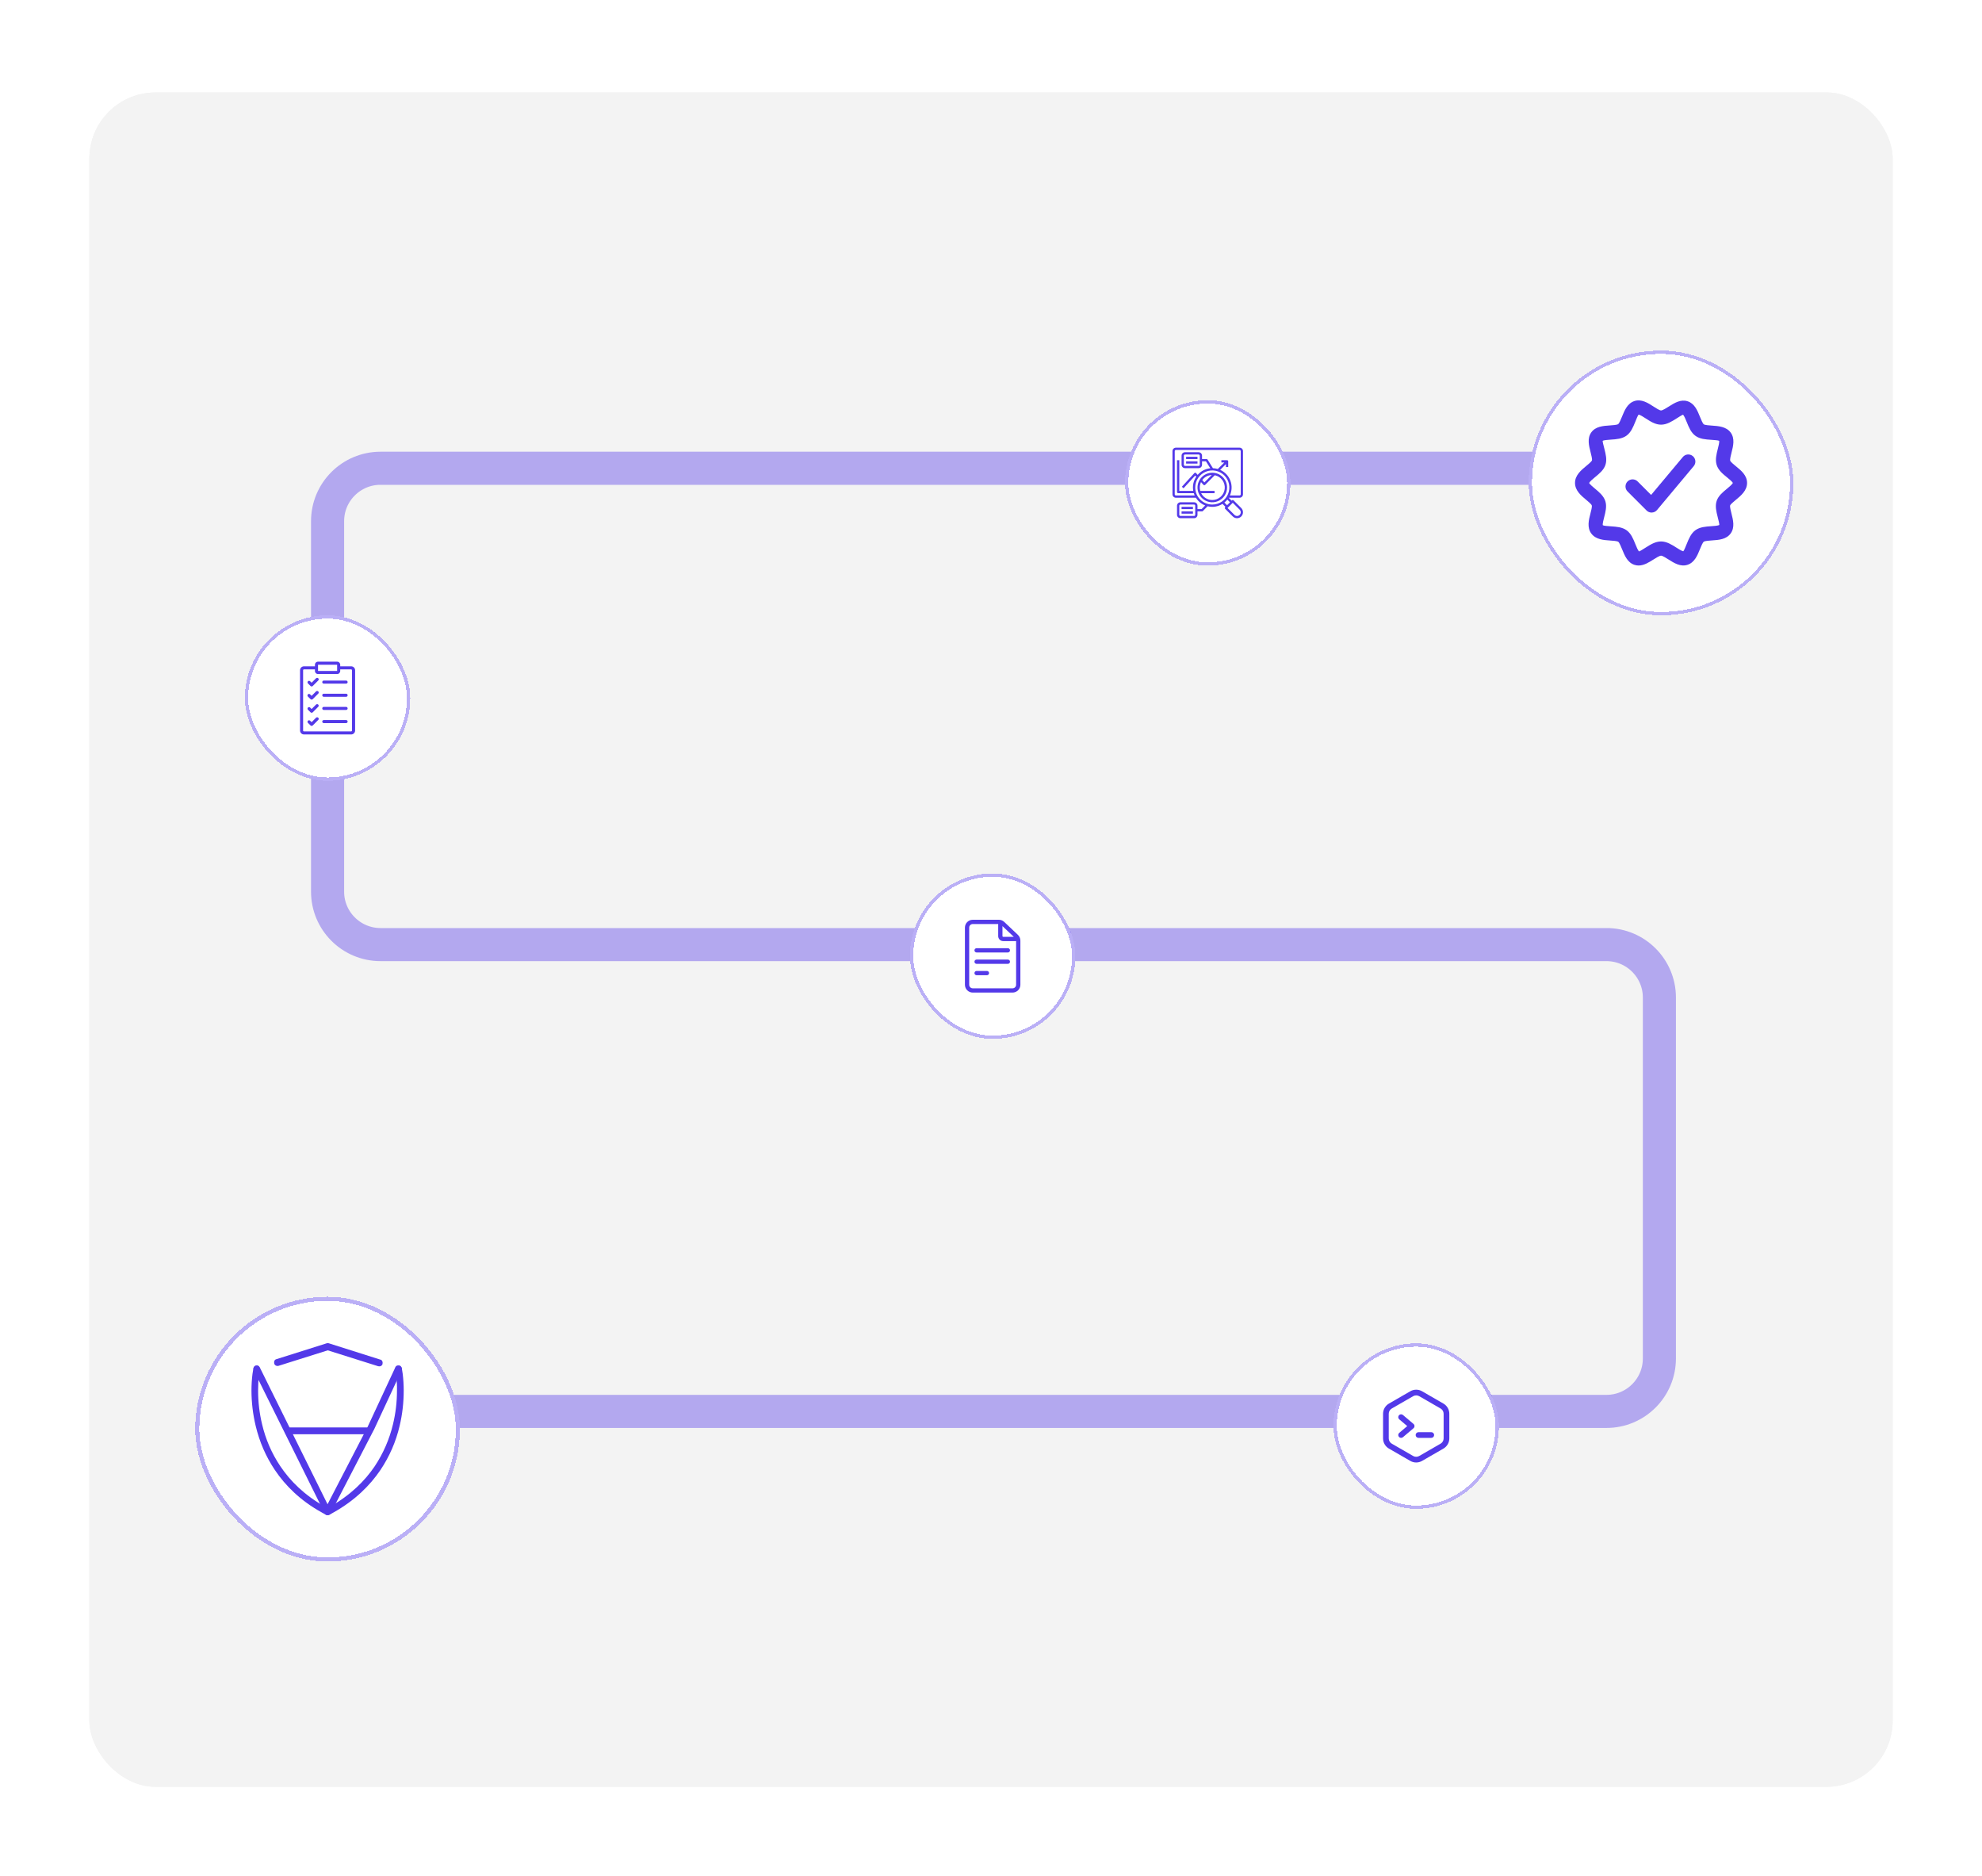 <svg width="599" height="567" viewBox="0 0 599 567" fill="none" xmlns="http://www.w3.org/2000/svg">
<g filter="url(#filter0_d_35_5607)">
<rect x="27" y="23.938" width="545" height="512" rx="20" fill="#F3F3F3"/>
<path opacity="0.4" d="M501.5 137.5H115C106.163 137.5 99 144.663 99 153.5V265.438C99 274.274 106.163 281.438 115 281.438H485.5C494.337 281.438 501.5 288.601 501.5 297.438V406.5C501.5 415.337 494.337 422.5 485.5 422.5H99" stroke="#5339E9" stroke-width="10"/>
<g filter="url(#filter1_d_35_5607)">
<rect x="74" y="177.938" width="50" height="50" rx="25" fill="white" shape-rendering="crispEdges"/>
<g clip-path="url(#clip0_35_5607)">
<path d="M101.887 191.938H96.115C95.867 191.938 95.629 192.037 95.453 192.212C95.278 192.388 95.179 192.626 95.179 192.874V193.342H91.851C91.542 193.346 91.246 193.47 91.027 193.689C90.809 193.908 90.684 194.203 90.681 194.512V212.768C90.684 213.077 90.809 213.373 91.027 213.591C91.246 213.81 91.542 213.934 91.851 213.938H106.151C106.46 213.934 106.756 213.81 106.974 213.591C107.193 213.373 107.317 213.077 107.321 212.768V194.512C107.317 194.203 107.193 193.908 106.974 193.689C106.756 193.47 106.46 193.346 106.151 193.342H102.823V192.874C102.823 192.626 102.724 192.388 102.549 192.212C102.373 192.037 102.135 191.938 101.887 191.938ZM96.115 192.874H101.887V194.746H96.115V192.874ZM106.151 194.278C106.213 194.278 106.272 194.303 106.316 194.347C106.36 194.391 106.385 194.45 106.385 194.512V212.768C106.385 212.83 106.36 212.889 106.316 212.933C106.272 212.977 106.213 213.002 106.151 213.002H91.851C91.819 213.003 91.787 212.999 91.758 212.987C91.728 212.976 91.701 212.959 91.678 212.938C91.655 212.916 91.636 212.889 91.624 212.86C91.612 212.831 91.605 212.8 91.605 212.768V194.512C91.605 194.481 91.612 194.449 91.624 194.42C91.636 194.391 91.655 194.365 91.678 194.343C91.701 194.321 91.728 194.304 91.758 194.293C91.787 194.282 91.819 194.277 91.851 194.278H95.179V194.746C95.179 194.995 95.278 195.233 95.453 195.408C95.629 195.584 95.867 195.683 96.115 195.683H101.887C102.135 195.683 102.373 195.584 102.549 195.408C102.724 195.233 102.823 194.995 102.823 194.746V194.278H106.151Z" fill="#5339E9"/>
<path d="M95.528 196.947L94.173 198.3L93.735 197.864C93.647 197.776 93.528 197.727 93.404 197.727C93.28 197.727 93.161 197.776 93.073 197.864C92.985 197.952 92.936 198.071 92.936 198.195C92.936 198.32 92.985 198.439 93.073 198.527L93.852 199.294C93.896 199.338 93.948 199.372 94.005 199.395C94.062 199.419 94.123 199.43 94.184 199.43C94.308 199.43 94.427 199.381 94.514 199.294L96.2 197.609C96.28 197.52 96.324 197.404 96.321 197.284C96.318 197.163 96.27 197.049 96.185 196.964C96.1 196.879 95.986 196.83 95.866 196.826C95.745 196.823 95.629 196.866 95.54 196.947H95.528Z" fill="#5339E9"/>
<path d="M97.389 198.119C97.389 198.243 97.438 198.362 97.526 198.45C97.614 198.538 97.733 198.587 97.857 198.587H104.597C104.721 198.587 104.84 198.538 104.928 198.45C105.016 198.362 105.065 198.243 105.065 198.119C105.065 197.995 105.016 197.876 104.928 197.788C104.84 197.7 104.721 197.651 104.597 197.651H97.857C97.733 197.651 97.614 197.7 97.526 197.788C97.438 197.876 97.389 197.995 97.389 198.119Z" fill="#5339E9"/>
<path d="M95.528 200.921L94.173 202.276L93.735 201.841C93.693 201.793 93.641 201.756 93.584 201.729C93.526 201.702 93.464 201.688 93.4 201.686C93.337 201.685 93.274 201.696 93.215 201.719C93.156 201.743 93.103 201.778 93.058 201.823C93.013 201.867 92.977 201.921 92.954 201.98C92.93 202.038 92.919 202.101 92.92 202.165C92.921 202.228 92.936 202.291 92.962 202.348C92.988 202.406 93.026 202.458 93.073 202.501L93.852 203.268C93.896 203.312 93.948 203.347 94.005 203.37C94.062 203.394 94.123 203.406 94.185 203.406C94.309 203.406 94.427 203.356 94.515 203.268L96.2 201.583C96.281 201.494 96.324 201.378 96.322 201.257C96.319 201.137 96.27 201.023 96.185 200.938C96.1 200.853 95.986 200.803 95.866 200.8C95.746 200.797 95.629 200.84 95.54 200.921H95.528Z" fill="#5339E9"/>
<path d="M104.597 201.627H97.857C97.733 201.627 97.614 201.677 97.526 201.765C97.438 201.852 97.389 201.971 97.389 202.096C97.389 202.22 97.438 202.339 97.526 202.427C97.614 202.514 97.733 202.564 97.857 202.564H104.597C104.721 202.564 104.84 202.514 104.928 202.427C105.016 202.339 105.065 202.22 105.065 202.096C105.065 201.971 105.016 201.852 104.928 201.765C104.84 201.677 104.721 201.627 104.597 201.627Z" fill="#5339E9"/>
<path d="M95.528 204.897L94.173 206.252L93.735 205.814C93.692 205.771 93.64 205.736 93.583 205.713C93.526 205.689 93.465 205.677 93.404 205.677C93.342 205.677 93.281 205.689 93.225 205.713C93.168 205.736 93.116 205.771 93.073 205.814C93.029 205.858 92.995 205.91 92.971 205.966C92.948 206.023 92.936 206.084 92.936 206.146C92.936 206.207 92.948 206.268 92.971 206.325C92.995 206.382 93.029 206.433 93.073 206.477L93.852 207.244C93.896 207.288 93.947 207.323 94.004 207.347C94.061 207.37 94.123 207.383 94.184 207.383C94.308 207.382 94.427 207.332 94.514 207.244L96.192 205.559C96.273 205.47 96.317 205.354 96.314 205.234C96.311 205.114 96.263 204.999 96.178 204.914C96.093 204.829 95.979 204.78 95.859 204.777C95.738 204.773 95.622 204.817 95.532 204.897H95.528Z" fill="#5339E9"/>
<path d="M104.597 205.604H97.857C97.733 205.604 97.614 205.653 97.526 205.741C97.438 205.829 97.389 205.948 97.389 206.072C97.389 206.196 97.438 206.315 97.526 206.403C97.614 206.491 97.733 206.54 97.857 206.54H104.597C104.721 206.54 104.84 206.491 104.928 206.403C105.016 206.315 105.065 206.196 105.065 206.072C105.065 205.948 105.016 205.829 104.928 205.741C104.84 205.653 104.721 205.604 104.597 205.604Z" fill="#5339E9"/>
<path d="M95.528 208.873L94.173 210.228L93.735 209.791C93.692 209.747 93.64 209.713 93.583 209.689C93.526 209.666 93.465 209.654 93.404 209.654C93.342 209.654 93.281 209.666 93.225 209.689C93.168 209.713 93.116 209.747 93.073 209.791C93.029 209.834 92.995 209.886 92.971 209.943C92.948 210 92.936 210.06 92.936 210.122C92.936 210.183 92.948 210.244 92.971 210.301C92.995 210.358 93.029 210.41 93.073 210.453L93.852 211.221C93.896 211.264 93.948 211.299 94.005 211.322C94.062 211.345 94.123 211.357 94.184 211.357C94.308 211.357 94.427 211.308 94.514 211.221L96.2 209.536C96.28 209.447 96.324 209.33 96.321 209.21C96.318 209.09 96.27 208.975 96.185 208.89C96.1 208.805 95.986 208.756 95.866 208.753C95.745 208.75 95.629 208.793 95.54 208.873H95.528Z" fill="#5339E9"/>
<path d="M104.597 209.578H97.857C97.733 209.578 97.614 209.627 97.526 209.715C97.438 209.803 97.389 209.922 97.389 210.046C97.389 210.17 97.438 210.289 97.526 210.377C97.614 210.465 97.733 210.514 97.857 210.514H104.597C104.721 210.514 104.84 210.465 104.928 210.377C105.016 210.289 105.065 210.17 105.065 210.046C105.065 209.922 105.016 209.803 104.928 209.715C104.84 209.627 104.721 209.578 104.597 209.578Z" fill="#5339E9"/>
</g>
<rect x="74.5" y="178.438" width="49" height="49" rx="24.5" stroke="#5339E9" stroke-opacity="0.4" shape-rendering="crispEdges"/>
</g>
<g filter="url(#filter2_d_35_5607)">
<rect x="59" y="382.938" width="80" height="80" rx="40" fill="white" shape-rendering="crispEdges"/>
<path fill-rule="evenodd" clip-rule="evenodd" d="M119.442 404.962L119.709 406.631C119.909 408.165 120.009 409.7 119.976 411.268C119.976 414.705 119.575 418.108 118.775 421.445C117.707 425.949 115.838 430.253 113.269 434.124C110.3 438.528 105.996 442.832 99.756 446.369L98.989 446.803L98.221 446.369C91.982 442.899 87.678 438.561 84.708 434.124C82.106 430.253 80.271 425.982 79.203 421.445C78.402 418.108 78.002 414.705 78.002 411.268C78.002 409.734 78.069 408.165 78.269 406.631L78.502 404.962C78.536 404.829 78.536 404.695 78.502 404.562C78.469 404.428 78.436 404.295 78.336 404.195C78.269 404.095 78.169 403.995 78.069 403.928C77.969 403.861 77.835 403.828 77.735 403.794C77.602 403.761 77.468 403.761 77.335 403.794C77.201 403.828 77.068 403.895 76.968 403.961C76.868 404.028 76.767 404.128 76.701 404.228C76.634 404.362 76.601 404.495 76.567 404.629L76.3 406.297C76.1 407.932 76 409.6 76 411.268C76 414.872 76.434 418.442 77.268 421.945C77.835 424.314 78.603 426.65 79.57 428.885C80.538 431.121 81.706 433.256 83.073 435.291C86.21 439.963 90.748 444.534 97.287 448.137L98.522 448.838C98.689 448.905 98.855 448.938 99.022 448.938C99.189 448.938 99.356 448.905 99.523 448.838L100.757 448.137C107.263 444.5 111.834 439.929 114.971 435.291C117.707 431.221 119.675 426.683 120.776 421.945C121.611 418.442 122.011 414.872 122.011 411.268C122.011 409.6 121.911 407.932 121.711 406.264L121.444 404.595C121.41 404.462 121.377 404.328 121.31 404.195C121.244 404.095 121.143 403.995 121.043 403.928C120.943 403.861 120.81 403.794 120.676 403.761C120.543 403.728 120.409 403.728 120.276 403.761C120.142 403.794 120.009 403.828 119.876 403.895C119.775 403.961 119.675 404.061 119.609 404.161C119.542 404.262 119.475 404.395 119.442 404.529V404.962Z" fill="#5339E9"/>
<path fill-rule="evenodd" clip-rule="evenodd" d="M84.108 403.828L99.055 399.123L114.303 403.928C114.437 403.961 114.57 403.961 114.704 403.961C114.837 403.961 114.971 403.928 115.104 403.861C115.238 403.795 115.338 403.728 115.438 403.594C115.538 403.494 115.605 403.361 115.605 403.227C115.638 403.094 115.638 402.96 115.638 402.827C115.638 402.694 115.605 402.56 115.538 402.427C115.471 402.293 115.405 402.193 115.304 402.093C115.204 401.993 115.071 401.926 114.937 401.926L99.356 396.988C99.156 396.921 98.955 396.921 98.755 396.988L83.54 401.793C83.407 401.826 83.307 401.893 83.174 401.959C83.073 402.06 82.973 402.16 82.94 402.293C82.873 402.427 82.84 402.56 82.84 402.694C82.84 402.827 82.84 402.96 82.873 403.094C82.907 403.227 82.973 403.361 83.04 403.461C83.107 403.561 83.24 403.661 83.374 403.728C83.474 403.795 83.607 403.828 83.774 403.828C83.841 403.861 83.974 403.861 84.108 403.828Z" fill="#5339E9"/>
<path fill-rule="evenodd" clip-rule="evenodd" d="M76.734 405.263L98.121 448.371C98.188 448.538 98.322 448.671 98.455 448.771C98.789 448.971 99.189 448.971 99.523 448.771C99.69 448.671 99.823 448.538 99.923 448.371L112.969 423.18L113.002 423.147L121.344 405.229C121.411 405.096 121.444 404.962 121.444 404.829C121.444 404.695 121.444 404.562 121.377 404.429C121.344 404.295 121.277 404.162 121.177 404.062C121.11 403.961 120.977 403.861 120.877 403.795C120.777 403.728 120.643 403.695 120.476 403.695C120.343 403.695 120.209 403.695 120.076 403.728C119.942 403.761 119.809 403.828 119.709 403.928C119.609 404.028 119.509 404.128 119.475 404.262L111.134 422.179L98.989 445.635L78.503 404.262C78.436 404.162 78.336 404.028 78.269 403.928C78.169 403.828 78.035 403.761 77.902 403.728C77.769 403.661 77.635 403.661 77.502 403.695C77.368 403.695 77.235 403.728 77.101 403.795C77.001 403.861 76.868 403.961 76.801 404.062C76.734 404.162 76.668 404.295 76.634 404.429C76.601 404.562 76.567 404.695 76.601 404.829C76.634 404.996 76.668 405.129 76.734 405.263Z" fill="#5339E9"/>
<path fill-rule="evenodd" clip-rule="evenodd" d="M86.978 424.481H110.801C110.934 424.481 111.068 424.448 111.201 424.415C111.335 424.381 111.435 424.281 111.501 424.181C111.602 424.081 111.668 423.981 111.702 423.847C111.802 423.58 111.802 423.313 111.702 423.047C111.668 422.913 111.568 422.813 111.501 422.713C111.401 422.613 111.301 422.546 111.201 422.479C111.068 422.446 110.934 422.413 110.801 422.413H86.978C86.844 422.413 86.711 422.446 86.578 422.479C86.444 422.513 86.344 422.613 86.277 422.713C86.177 422.813 86.11 422.913 86.077 423.047C85.977 423.313 85.977 423.58 86.077 423.847C86.11 423.981 86.177 424.081 86.277 424.181C86.377 424.281 86.477 424.348 86.578 424.415C86.711 424.448 86.844 424.448 86.978 424.481Z" fill="#5339E9"/>
<rect x="59.615" y="383.553" width="78.769" height="78.769" rx="39.385" stroke="#5339E9" stroke-opacity="0.4" stroke-width="1.231" shape-rendering="crispEdges"/>
</g>
<g filter="url(#filter3_d_35_5607)">
<rect x="462" y="97.938" width="80" height="80" rx="40" fill="white" shape-rendering="crispEdges"/>
<path d="M524.654 132.911C524.046 132.419 523.034 131.599 522.907 131.21C522.778 130.806 523.111 129.506 523.311 128.732C523.79 126.865 524.388 124.542 523.049 122.713C521.717 120.897 519.321 120.738 517.396 120.609C516.598 120.553 515.262 120.465 514.924 120.22C514.583 119.973 514.069 118.708 513.762 117.949C513.003 116.069 512.139 113.937 510.031 113.258C507.934 112.573 506.017 113.787 504.331 114.855C503.587 115.323 502.467 116.032 501.999 116.032C501.55 116.032 500.443 115.312 499.708 114.835C498.086 113.78 496.058 112.474 493.919 113.2C491.816 113.916 490.961 116.034 490.202 117.9C489.897 118.652 489.39 119.907 489.042 120.162C488.702 120.414 487.342 120.504 486.53 120.558C484.499 120.695 482.198 120.85 480.904 122.681C479.634 124.479 480.203 126.697 480.706 128.654C480.904 129.432 481.239 130.735 481.119 131.123C480.99 131.495 479.988 132.318 479.391 132.81C477.88 134.057 476 135.606 476 137.927C476 140.233 477.844 141.765 479.324 142.994C479.967 143.527 480.936 144.333 481.067 144.732C481.196 145.128 480.861 146.413 480.659 147.18C480.169 149.064 479.556 151.411 480.947 153.255C482.303 155.047 484.688 155.206 486.607 155.335C487.404 155.391 488.738 155.477 489.078 155.724C489.417 155.971 489.929 157.234 490.236 157.993C490.997 159.873 491.858 162.005 493.969 162.686C494.392 162.826 494.811 162.886 495.219 162.886C496.835 162.886 498.326 161.94 499.672 161.094C500.413 160.625 501.53 159.916 501.999 159.916C502.457 159.916 503.557 160.617 504.283 161.081C505.895 162.106 507.906 163.391 510.04 162.66C512.141 161.945 512.997 159.828 513.755 157.959C514.06 157.209 514.568 155.952 514.916 155.696C515.257 155.445 516.609 155.354 517.417 155.301C519.432 155.163 521.719 155.01 523.032 153.208C524.353 151.396 523.786 149.155 523.285 147.18C523.09 146.409 522.763 145.121 522.881 144.735C523.01 144.363 524.012 143.54 524.607 143.048C526.12 141.801 528 140.25 528 137.929C528 135.628 526.143 134.121 524.654 132.911ZM521.876 139.734C520.619 140.768 519.319 141.84 518.807 143.376C518.285 144.941 518.71 146.617 519.121 148.237C519.321 149.028 519.656 150.349 519.611 150.622C519.284 150.867 517.937 150.96 517.131 151.011C515.535 151.119 513.725 151.239 512.378 152.228C511.043 153.205 510.397 154.802 509.771 156.345C509.466 157.106 508.95 158.38 508.738 158.573C508.347 158.573 507.253 157.87 506.597 157.454C505.246 156.594 503.714 155.616 502.001 155.616C500.286 155.616 498.741 156.596 497.375 157.46C496.713 157.877 495.604 158.582 495.368 158.633C495.035 158.395 494.527 157.136 494.222 156.384C493.591 154.821 492.937 153.208 491.59 152.238C490.251 151.274 488.545 151.16 486.893 151.05C486.117 150.999 484.671 150.902 484.408 150.724C484.275 150.343 484.613 149.043 484.817 148.27C485.214 146.737 485.668 145.001 485.156 143.415C484.643 141.832 483.278 140.695 482.073 139.693C481.484 139.203 480.386 138.29 480.293 137.959C480.39 137.555 481.518 136.625 482.124 136.129C483.381 135.093 484.681 134.021 485.193 132.484C485.719 130.909 485.285 129.22 484.868 127.587C484.666 126.798 484.327 125.479 484.352 125.227C484.681 124.991 486.018 124.901 486.817 124.847C488.495 124.735 490.234 124.617 491.581 123.631C492.916 122.653 493.562 121.059 494.188 119.516C494.493 118.753 495.011 117.481 495.209 117.29C495.606 117.296 496.711 118.014 497.37 118.441C498.733 119.327 500.28 120.33 502.001 120.33C503.714 120.33 505.263 119.35 506.625 118.489C507.287 118.07 508.396 117.367 508.632 117.316C508.963 117.554 509.473 118.813 509.778 119.565C510.409 121.125 511.063 122.739 512.41 123.708C513.749 124.675 515.457 124.789 517.112 124.899C517.928 124.955 519.297 125.047 519.553 125.202C519.684 125.58 519.351 126.886 519.149 127.664C518.756 129.203 518.309 130.946 518.822 132.536C519.34 134.137 520.726 135.26 521.949 136.251C522.508 136.707 523.537 137.538 523.696 137.938C523.543 138.357 522.462 139.248 521.876 139.734Z" fill="#5339E9"/>
<path d="M511.608 129.832C510.693 129.067 509.341 129.192 508.583 130.101L499.001 141.556L494.924 137.482C494.084 136.642 492.726 136.642 491.886 137.482C491.046 138.322 491.046 139.68 491.886 140.521L497.623 146.258C498.025 146.664 498.573 146.888 499.143 146.888C499.173 146.888 499.205 146.888 499.235 146.883C499.841 146.858 500.402 146.578 500.789 146.116L511.877 132.858C512.637 131.947 512.519 130.593 511.608 129.832Z" fill="#5339E9"/>
<rect x="462.5" y="98.438" width="79" height="79" rx="39.5" stroke="#5339E9" stroke-opacity="0.4" shape-rendering="crispEdges"/>
</g>
<g filter="url(#filter4_d_35_5607)">
<rect x="340" y="112.938" width="50" height="50" rx="25" fill="white" shape-rendering="crispEdges"/>
<g clip-path="url(#clip1_35_5607)">
<path d="M374.625 142.407C374.899 142.407 375.161 142.298 375.354 142.105C375.548 141.911 375.656 141.649 375.656 141.375V128.313C375.656 128.039 375.548 127.777 375.354 127.584C375.161 127.39 374.899 127.282 374.625 127.282H355.375C355.101 127.282 354.839 127.39 354.646 127.584C354.452 127.777 354.344 128.039 354.344 128.313V141.375C354.344 141.649 354.452 141.911 354.646 142.105C354.839 142.298 355.101 142.407 355.375 142.407H361.425C362.089 143.466 363.073 144.285 364.235 144.746L363.139 145.844H361.906V144.813C361.906 144.539 361.798 144.277 361.604 144.084C361.411 143.89 361.149 143.782 360.875 143.782H356.75C356.476 143.782 356.214 143.89 356.021 144.084C355.827 144.277 355.719 144.539 355.719 144.813V147.563C355.719 147.836 355.827 148.099 356.021 148.292C356.214 148.486 356.476 148.594 356.75 148.594H360.875C361.149 148.594 361.411 148.486 361.604 148.292C361.798 148.099 361.906 147.836 361.906 147.563V146.532H363.281C363.372 146.532 363.46 146.495 363.524 146.431L364.975 144.98C365.733 145.172 366.522 145.208 367.294 145.085C368.066 144.961 368.805 144.682 369.465 144.263L370.359 145.157L370.258 145.257C370.194 145.322 370.157 145.409 370.157 145.5C370.157 145.592 370.194 145.679 370.258 145.744L372.581 148.066C372.748 148.234 372.947 148.366 373.165 148.457C373.384 148.547 373.618 148.594 373.855 148.594C374.092 148.594 374.326 148.547 374.545 148.457C374.763 148.366 374.962 148.234 375.129 148.066C375.297 147.899 375.429 147.7 375.52 147.482C375.61 147.263 375.657 147.029 375.657 146.792C375.657 146.555 375.61 146.321 375.52 146.102C375.429 145.884 375.297 145.685 375.129 145.518L372.807 143.195C372.742 143.131 372.655 143.094 372.564 143.094C372.472 143.094 372.385 143.131 372.321 143.195L372.219 143.296L371.33 142.407H374.625ZM361.219 147.563C361.219 147.654 361.183 147.742 361.118 147.806C361.054 147.871 360.966 147.907 360.875 147.907H356.75C356.659 147.907 356.571 147.871 356.507 147.806C356.442 147.742 356.406 147.654 356.406 147.563V144.813C356.406 144.722 356.442 144.634 356.507 144.57C356.571 144.505 356.659 144.469 356.75 144.469H360.875C360.966 144.469 361.054 144.505 361.118 144.57C361.183 144.634 361.219 144.722 361.219 144.813V147.563ZM355.375 141.719C355.284 141.719 355.196 141.683 355.132 141.619C355.067 141.554 355.031 141.467 355.031 141.375V128.313C355.031 128.222 355.067 128.134 355.132 128.07C355.196 128.005 355.284 127.969 355.375 127.969H374.625C374.716 127.969 374.804 128.005 374.868 128.07C374.933 128.134 374.969 128.222 374.969 128.313V141.375C374.969 141.467 374.933 141.554 374.868 141.619C374.804 141.683 374.716 141.719 374.625 141.719H371.694C372.014 141.019 372.191 140.262 372.216 139.493C372.241 138.723 372.113 137.957 371.84 137.237C371.566 136.517 371.153 135.859 370.624 135.3C370.094 134.741 369.459 134.293 368.755 133.981L370.5 132.237V133.125H371.188V131.407C371.188 131.316 371.151 131.228 371.087 131.164C371.022 131.099 370.935 131.063 370.844 131.063H369.125V131.75H370.014L368.048 133.716C367.568 133.574 367.072 133.494 366.572 133.479L364.948 130.881C364.917 130.831 364.874 130.791 364.823 130.762C364.772 130.734 364.715 130.719 364.656 130.719H363.281V129.688C363.281 129.414 363.173 129.152 362.979 128.959C362.786 128.765 362.524 128.657 362.25 128.657H358.125C357.851 128.657 357.589 128.765 357.396 128.959C357.202 129.152 357.094 129.414 357.094 129.688V132.438C357.094 132.711 357.202 132.974 357.396 133.167C357.589 133.361 357.851 133.469 358.125 133.469H362.25C362.524 133.469 362.786 133.361 362.979 133.167C363.173 132.974 363.281 132.711 363.281 132.438V131.407H364.466L365.774 133.5C364.293 133.655 362.927 134.371 361.956 135.5L361.475 134.959C361.443 134.923 361.404 134.895 361.36 134.875C361.316 134.855 361.269 134.845 361.22 134.844H361.219C361.171 134.844 361.124 134.854 361.08 134.873C361.037 134.892 360.998 134.921 360.965 134.956L357.184 139.081L357.691 139.545L361.215 135.701L361.527 136.053C360.674 137.309 360.351 138.851 360.628 140.344H356.406V131.063H355.719V140.688C355.719 140.779 355.755 140.867 355.819 140.931C355.884 140.996 355.971 141.032 356.062 141.032H360.79C360.864 141.266 360.953 141.496 361.056 141.719H355.375ZM362.594 129.688V132.438C362.594 132.529 362.558 132.617 362.493 132.681C362.429 132.746 362.341 132.782 362.25 132.782H358.125C358.034 132.782 357.946 132.746 357.882 132.681C357.817 132.617 357.781 132.529 357.781 132.438V129.688C357.781 129.597 357.817 129.509 357.882 129.445C357.946 129.38 358.034 129.344 358.125 129.344H362.25C362.341 129.344 362.429 129.38 362.493 129.445C362.558 129.509 362.594 129.597 362.594 129.688ZM361.219 139.313C361.219 138.293 361.521 137.296 362.088 136.448C362.654 135.6 363.46 134.939 364.402 134.549C365.344 134.159 366.381 134.057 367.381 134.256C368.381 134.455 369.3 134.946 370.021 135.667C370.742 136.388 371.233 137.307 371.432 138.307C371.631 139.307 371.529 140.344 371.139 141.286C370.748 142.228 370.088 143.034 369.24 143.6C368.392 144.167 367.395 144.469 366.375 144.469C365.008 144.468 363.697 143.924 362.731 142.957C361.764 141.991 361.22 140.68 361.219 139.313ZM374.642 146.004C374.748 146.107 374.832 146.23 374.889 146.366C374.947 146.501 374.977 146.647 374.978 146.795C374.979 146.942 374.95 147.088 374.894 147.225C374.838 147.361 374.755 147.485 374.651 147.589C374.547 147.693 374.423 147.776 374.287 147.832C374.15 147.888 374.004 147.916 373.857 147.916C373.709 147.915 373.563 147.885 373.428 147.827C373.292 147.77 373.169 147.686 373.066 147.58L370.986 145.5L372.562 143.924L374.642 146.004ZM370.844 144.671L370.035 143.862C370.362 143.598 370.66 143.3 370.924 142.973L371.733 143.782L370.844 144.671Z" fill="#5339E9"/>
<path d="M366.375 134.844C365.491 134.844 364.627 135.106 363.892 135.597C363.157 136.088 362.585 136.786 362.246 137.603C361.908 138.419 361.82 139.318 361.992 140.185C362.165 141.052 362.59 141.848 363.215 142.473C363.84 143.098 364.636 143.523 365.503 143.696C366.37 143.868 367.269 143.78 368.085 143.442C368.902 143.103 369.6 142.531 370.091 141.796C370.582 141.061 370.844 140.197 370.844 139.313C370.842 138.128 370.371 136.992 369.533 136.155C368.696 135.317 367.56 134.846 366.375 134.844ZM366.225 135.539L363.984 137.781L363.344 137.062C363.68 136.609 364.113 136.237 364.612 135.973C365.11 135.71 365.662 135.562 366.225 135.539ZM366.375 143.094C365.679 143.093 364.996 142.901 364.403 142.537C363.809 142.173 363.328 141.652 363.011 141.032H367.063V140.344H362.74C362.484 139.457 362.566 138.507 362.971 137.677L363.712 138.51C363.743 138.545 363.781 138.574 363.823 138.593C363.866 138.613 363.912 138.624 363.959 138.625H363.969C364.06 138.625 364.147 138.589 364.212 138.525L367.129 135.608C368.047 135.795 368.863 136.316 369.419 137.071C369.975 137.825 370.231 138.759 370.137 139.692C370.043 140.624 369.606 141.489 368.911 142.117C368.216 142.746 367.312 143.094 366.375 143.094Z" fill="#5339E9"/>
<path d="M358.469 130.032H361.906V130.719H358.469V130.032Z" fill="#5339E9"/>
<path d="M358.469 131.407H361.906V132.094H358.469V131.407Z" fill="#5339E9"/>
<path d="M357.094 145.157H360.531V145.844H357.094V145.157Z" fill="#5339E9"/>
<path d="M357.094 146.532H360.531V147.219H357.094V146.532Z" fill="#5339E9"/>
</g>
<rect x="340.5" y="113.438" width="49" height="49" rx="24.5" stroke="#5339E9" stroke-opacity="0.4" shape-rendering="crispEdges"/>
</g>
<g filter="url(#filter5_d_35_5607)">
<rect x="275" y="255.938" width="50" height="50" rx="25" fill="white" shape-rendering="crispEdges"/>
<g clip-path="url(#clip2_35_5607)">
<path d="M307.64 274.504L303.497 270.584C303.056 270.168 302.479 269.938 301.872 269.938H293.984C292.681 269.938 291.621 270.998 291.621 272.301V289.575C291.621 290.878 292.681 291.938 293.984 291.938H306.016C307.319 291.938 308.379 290.878 308.379 289.575V276.221C308.379 275.574 308.109 274.949 307.64 274.504ZM306.388 275.094H303.18C303.061 275.094 302.965 274.998 302.965 274.879V271.856L306.388 275.094ZM306.016 290.649H293.984C293.392 290.649 292.91 290.167 292.91 289.575V272.301C292.91 271.709 293.392 271.227 293.984 271.227H301.676V274.879C301.676 275.709 302.35 276.383 303.18 276.383H307.09V289.575C307.09 290.167 306.608 290.649 306.016 290.649Z" fill="#5339E9"/>
<path d="M304.598 278.532H295.145C294.789 278.532 294.5 278.82 294.5 279.176C294.5 279.532 294.789 279.821 295.145 279.821H304.598C304.954 279.821 305.242 279.532 305.242 279.176C305.242 278.82 304.954 278.532 304.598 278.532Z" fill="#5339E9"/>
<path d="M304.598 281.969H295.145C294.789 281.969 294.5 282.258 294.5 282.614C294.5 282.97 294.789 283.258 295.145 283.258H304.598C304.954 283.258 305.242 282.97 305.242 282.614C305.242 282.258 304.954 281.969 304.598 281.969Z" fill="#5339E9"/>
<path d="M298.269 285.407H295.145C294.789 285.407 294.5 285.695 294.5 286.051C294.5 286.407 294.789 286.696 295.145 286.696H298.269C298.625 286.696 298.914 286.407 298.914 286.051C298.914 285.695 298.625 285.407 298.269 285.407Z" fill="#5339E9"/>
</g>
<rect x="275.5" y="256.438" width="49" height="49" rx="24.5" stroke="#5339E9" stroke-opacity="0.4" shape-rendering="crispEdges"/>
</g>
<g filter="url(#filter6_d_35_5607)">
<rect x="403" y="397.938" width="50" height="50" rx="25" fill="white" shape-rendering="crispEdges"/>
<g clip-path="url(#clip3_35_5607)">
<path d="M436.238 416.14L429.771 412.41C428.679 411.781 427.322 411.781 426.229 412.41L419.762 416.14C418.668 416.771 417.988 417.948 417.988 419.211V426.665C417.988 427.928 418.668 429.105 419.762 429.736L426.229 433.466C427.322 434.096 428.679 434.095 429.771 433.466L436.238 429.736C437.332 429.105 438.012 427.928 438.012 426.665V419.211C438.012 417.948 437.332 416.771 436.238 416.14ZM436.293 426.665C436.293 427.316 435.943 427.922 435.379 428.247L428.912 431.976C428.349 432.301 427.651 432.301 427.088 431.976L420.621 428.247C420.057 427.922 419.707 427.316 419.707 426.665V419.211C419.707 418.56 420.057 417.954 420.621 417.629L427.088 413.9C427.651 413.575 428.35 413.575 428.912 413.9L435.379 417.629C435.943 417.954 436.293 418.56 436.293 419.211V426.665Z" fill="#5339E9"/>
<path d="M427.183 422.282L423.992 419.581C423.629 419.274 423.087 419.319 422.781 419.682C422.474 420.044 422.519 420.586 422.881 420.893L425.298 422.938L422.881 424.983C422.519 425.29 422.474 425.832 422.781 426.194C423.088 426.557 423.63 426.601 423.992 426.295L427.183 423.594C427.589 423.25 427.588 422.624 427.183 422.282Z" fill="#5339E9"/>
<path d="M432.563 424.78H428.696C428.222 424.78 427.837 425.164 427.837 425.639C427.837 426.114 428.222 426.499 428.696 426.499H432.563C433.038 426.499 433.423 426.114 433.423 425.639C433.423 425.164 433.038 424.78 432.563 424.78Z" fill="#5339E9"/>
</g>
<rect x="403.5" y="398.438" width="49" height="49" rx="24.5" stroke="#5339E9" stroke-opacity="0.4" shape-rendering="crispEdges"/>
</g>
<rect x="27.5" y="24.438" width="544" height="511" rx="19.5" stroke="#F3F3F3"/>
</g>
<defs>
<filter id="filter0_d_35_5607" x="0" y="0.938" width="599" height="566" filterUnits="userSpaceOnUse" color-interpolation-filters="sRGB">
<feFlood flood-opacity="0" result="BackgroundImageFix"/>
<feColorMatrix in="SourceAlpha" type="matrix" values="0 0 0 0 0 0 0 0 0 0 0 0 0 0 0 0 0 0 127 0" result="hardAlpha"/>
<feOffset dy="4"/>
<feGaussianBlur stdDeviation="13.5"/>
<feComposite in2="hardAlpha" operator="out"/>
<feColorMatrix type="matrix" values="0 0 0 0 1 0 0 0 0 1 0 0 0 0 1 0 0 0 0.25 0"/>
<feBlend mode="normal" in2="BackgroundImageFix" result="effect1_dropShadow_35_5607"/>
<feBlend mode="normal" in="SourceGraphic" in2="effect1_dropShadow_35_5607" result="shape"/>
</filter>
<filter id="filter1_d_35_5607" x="64" y="171.938" width="70" height="70" filterUnits="userSpaceOnUse" color-interpolation-filters="sRGB">
<feFlood flood-opacity="0" result="BackgroundImageFix"/>
<feColorMatrix in="SourceAlpha" type="matrix" values="0 0 0 0 0 0 0 0 0 0 0 0 0 0 0 0 0 0 127 0" result="hardAlpha"/>
<feOffset dy="4"/>
<feGaussianBlur stdDeviation="5"/>
<feComposite in2="hardAlpha" operator="out"/>
<feColorMatrix type="matrix" values="0 0 0 0 0.325 0 0 0 0 0.224 0 0 0 0 0.914 0 0 0 0.25 0"/>
<feBlend mode="normal" in2="BackgroundImageFix" result="effect1_dropShadow_35_5607"/>
<feBlend mode="normal" in="SourceGraphic" in2="effect1_dropShadow_35_5607" result="shape"/>
</filter>
<filter id="filter2_d_35_5607" x="46.692" y="375.553" width="104.615" height="104.615" filterUnits="userSpaceOnUse" color-interpolation-filters="sRGB">
<feFlood flood-opacity="0" result="BackgroundImageFix"/>
<feColorMatrix in="SourceAlpha" type="matrix" values="0 0 0 0 0 0 0 0 0 0 0 0 0 0 0 0 0 0 127 0" result="hardAlpha"/>
<feOffset dy="4.923"/>
<feGaussianBlur stdDeviation="6.154"/>
<feComposite in2="hardAlpha" operator="out"/>
<feColorMatrix type="matrix" values="0 0 0 0 0.325 0 0 0 0 0.224 0 0 0 0 0.914 0 0 0 0.25 0"/>
<feBlend mode="normal" in2="BackgroundImageFix" result="effect1_dropShadow_35_5607"/>
<feBlend mode="normal" in="SourceGraphic" in2="effect1_dropShadow_35_5607" result="shape"/>
</filter>
<filter id="filter3_d_35_5607" x="452" y="91.938" width="100" height="100" filterUnits="userSpaceOnUse" color-interpolation-filters="sRGB">
<feFlood flood-opacity="0" result="BackgroundImageFix"/>
<feColorMatrix in="SourceAlpha" type="matrix" values="0 0 0 0 0 0 0 0 0 0 0 0 0 0 0 0 0 0 127 0" result="hardAlpha"/>
<feOffset dy="4"/>
<feGaussianBlur stdDeviation="5"/>
<feComposite in2="hardAlpha" operator="out"/>
<feColorMatrix type="matrix" values="0 0 0 0 0.325 0 0 0 0 0.224 0 0 0 0 0.914 0 0 0 0.25 0"/>
<feBlend mode="normal" in2="BackgroundImageFix" result="effect1_dropShadow_35_5607"/>
<feBlend mode="normal" in="SourceGraphic" in2="effect1_dropShadow_35_5607" result="shape"/>
</filter>
<filter id="filter4_d_35_5607" x="330" y="106.938" width="70" height="70" filterUnits="userSpaceOnUse" color-interpolation-filters="sRGB">
<feFlood flood-opacity="0" result="BackgroundImageFix"/>
<feColorMatrix in="SourceAlpha" type="matrix" values="0 0 0 0 0 0 0 0 0 0 0 0 0 0 0 0 0 0 127 0" result="hardAlpha"/>
<feOffset dy="4"/>
<feGaussianBlur stdDeviation="5"/>
<feComposite in2="hardAlpha" operator="out"/>
<feColorMatrix type="matrix" values="0 0 0 0 0.325 0 0 0 0 0.224 0 0 0 0 0.914 0 0 0 0.25 0"/>
<feBlend mode="normal" in2="BackgroundImageFix" result="effect1_dropShadow_35_5607"/>
<feBlend mode="normal" in="SourceGraphic" in2="effect1_dropShadow_35_5607" result="shape"/>
</filter>
<filter id="filter5_d_35_5607" x="265" y="249.938" width="70" height="70" filterUnits="userSpaceOnUse" color-interpolation-filters="sRGB">
<feFlood flood-opacity="0" result="BackgroundImageFix"/>
<feColorMatrix in="SourceAlpha" type="matrix" values="0 0 0 0 0 0 0 0 0 0 0 0 0 0 0 0 0 0 127 0" result="hardAlpha"/>
<feOffset dy="4"/>
<feGaussianBlur stdDeviation="5"/>
<feComposite in2="hardAlpha" operator="out"/>
<feColorMatrix type="matrix" values="0 0 0 0 0.325 0 0 0 0 0.224 0 0 0 0 0.914 0 0 0 0.25 0"/>
<feBlend mode="normal" in2="BackgroundImageFix" result="effect1_dropShadow_35_5607"/>
<feBlend mode="normal" in="SourceGraphic" in2="effect1_dropShadow_35_5607" result="shape"/>
</filter>
<filter id="filter6_d_35_5607" x="393" y="391.938" width="70" height="70" filterUnits="userSpaceOnUse" color-interpolation-filters="sRGB">
<feFlood flood-opacity="0" result="BackgroundImageFix"/>
<feColorMatrix in="SourceAlpha" type="matrix" values="0 0 0 0 0 0 0 0 0 0 0 0 0 0 0 0 0 0 127 0" result="hardAlpha"/>
<feOffset dy="4"/>
<feGaussianBlur stdDeviation="5"/>
<feComposite in2="hardAlpha" operator="out"/>
<feColorMatrix type="matrix" values="0 0 0 0 0.325 0 0 0 0 0.224 0 0 0 0 0.914 0 0 0 0.25 0"/>
<feBlend mode="normal" in2="BackgroundImageFix" result="effect1_dropShadow_35_5607"/>
<feBlend mode="normal" in="SourceGraphic" in2="effect1_dropShadow_35_5607" result="shape"/>
</filter>
<clipPath id="clip0_35_5607">
<rect width="22" height="22" fill="white" transform="translate(88 191.938)"/>
</clipPath>
<clipPath id="clip1_35_5607">
<rect width="22" height="22" fill="white" transform="translate(354 126.938)"/>
</clipPath>
<clipPath id="clip2_35_5607">
<rect width="22" height="22" fill="white" transform="translate(289 269.938)"/>
</clipPath>
<clipPath id="clip3_35_5607">
<rect width="22" height="22" fill="white" transform="translate(417 411.938)"/>
</clipPath>
</defs>
</svg>
